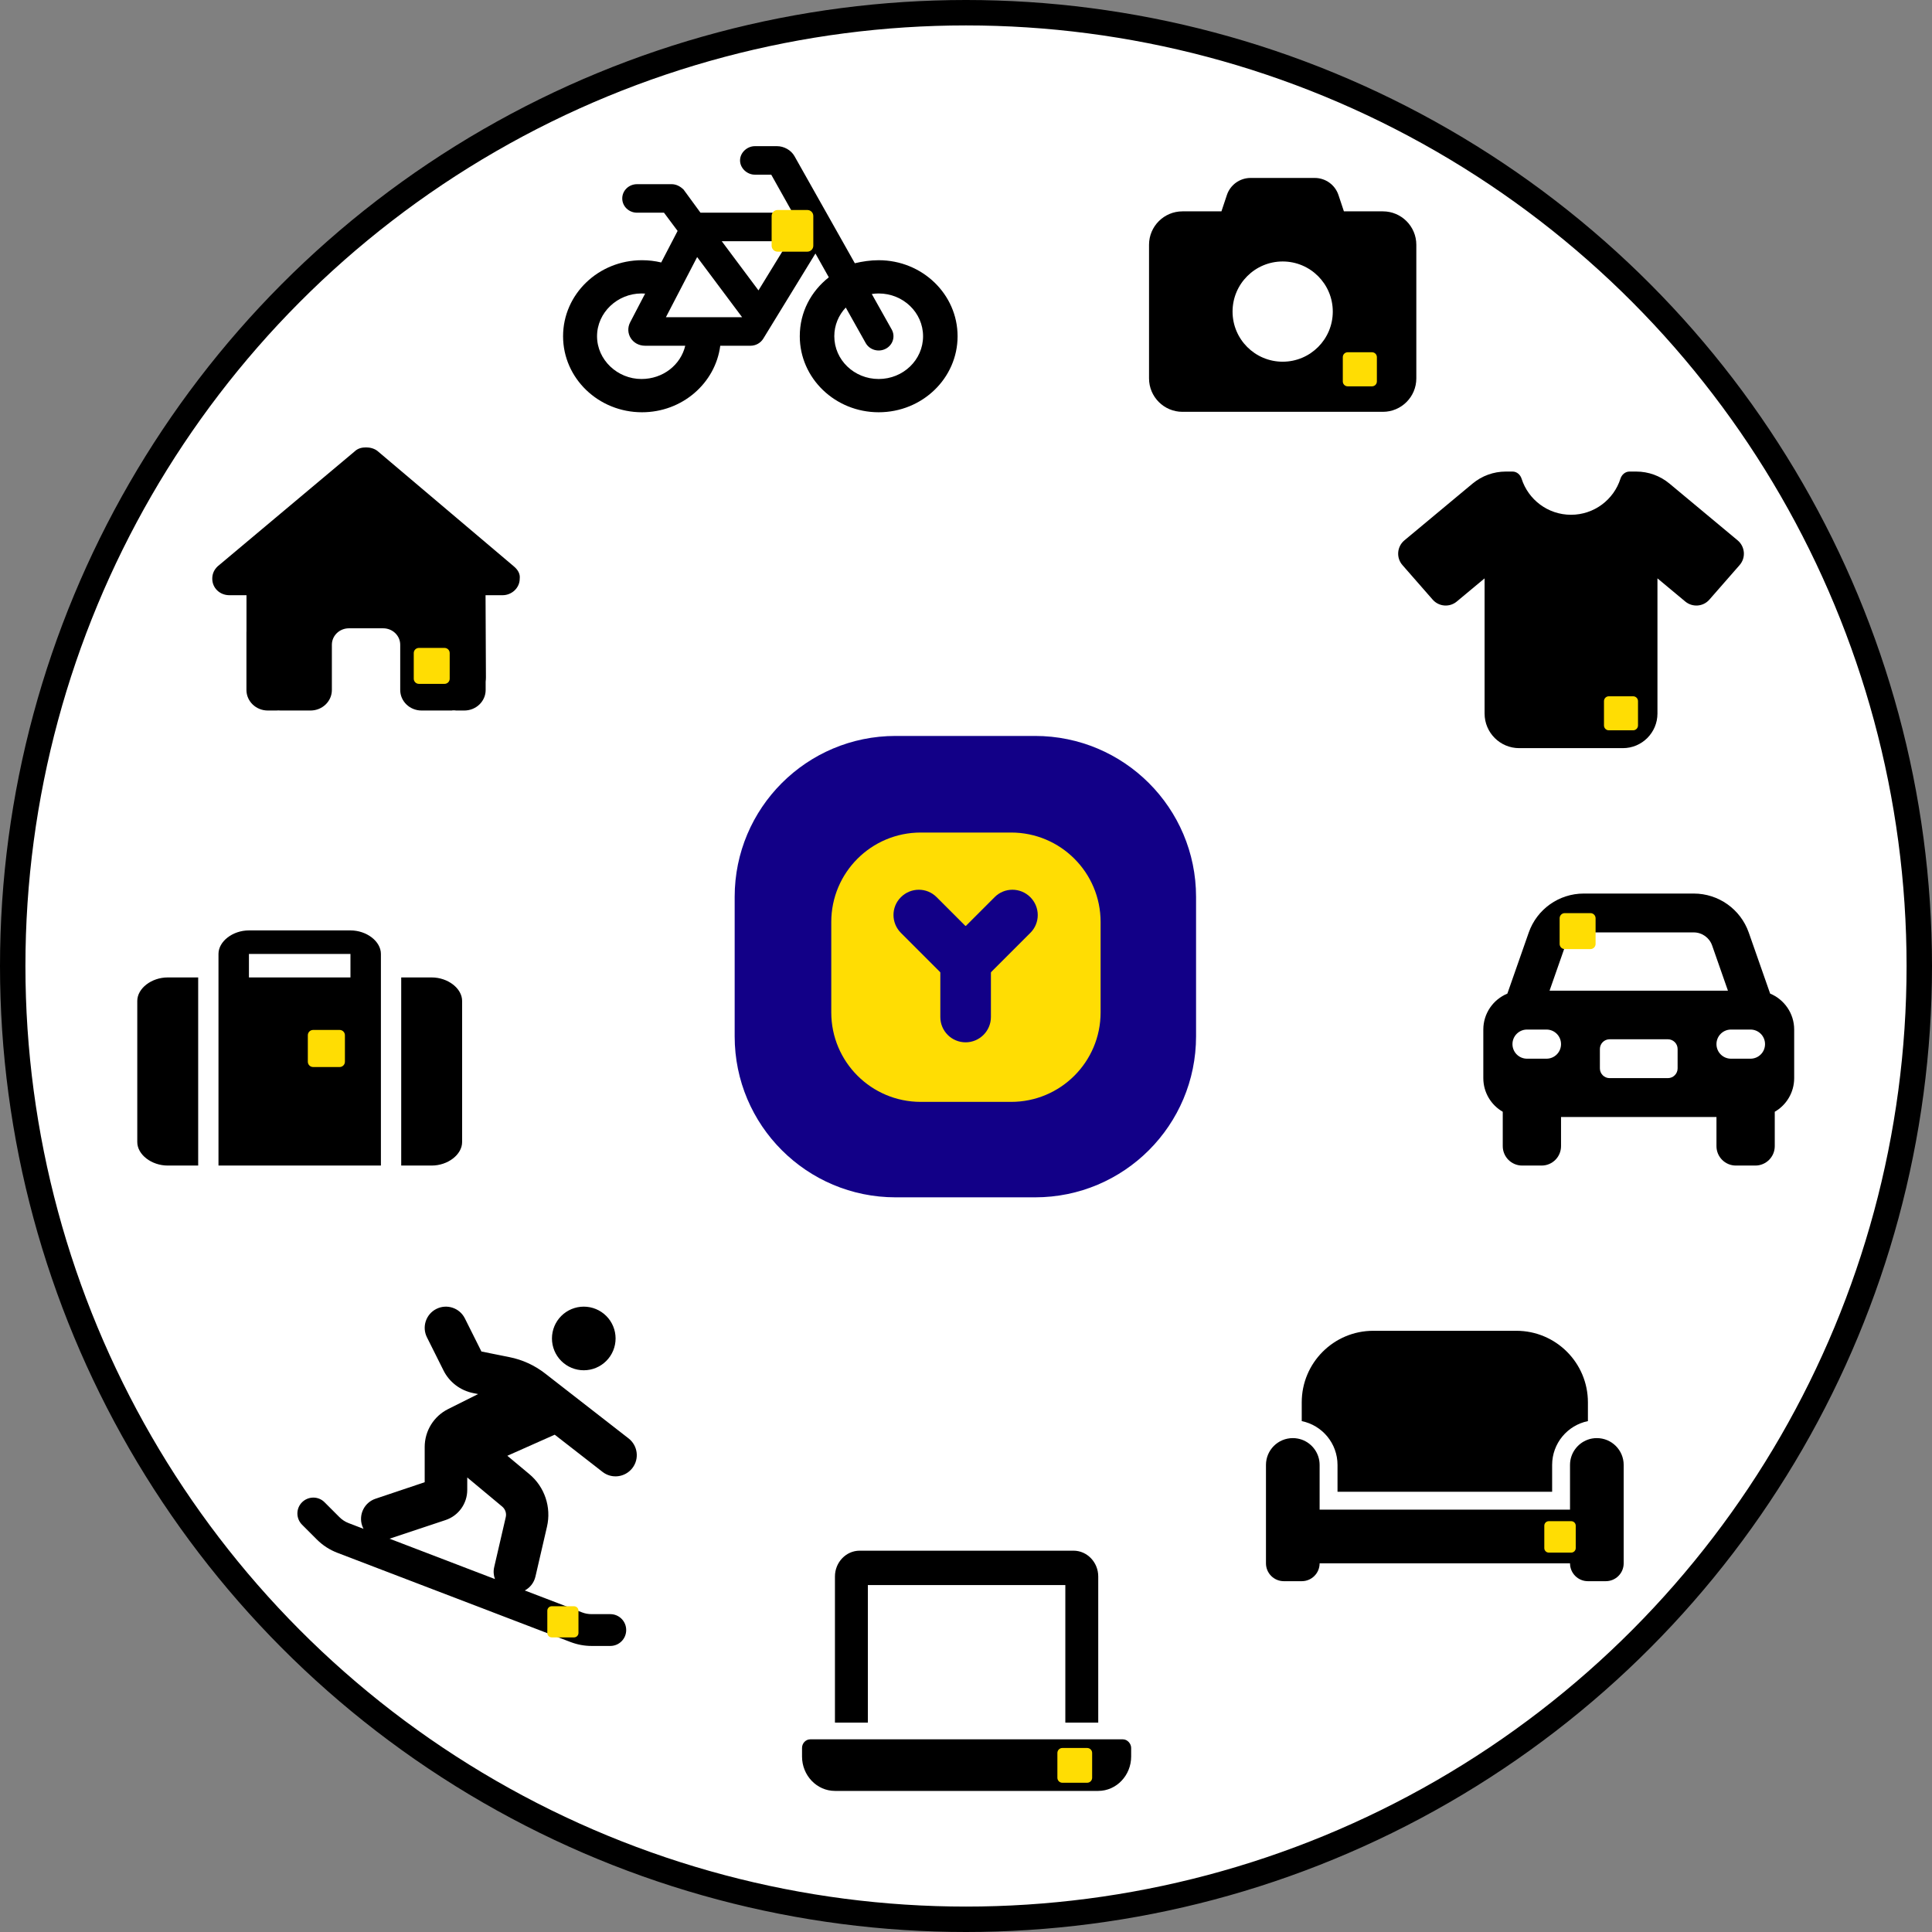 <svg width="1520" height="1520" viewBox="0 0 1520 1520" fill="none" xmlns="http://www.w3.org/2000/svg">
<rect x="0" y="0" width="1520" height="1520" fill="#808080" stroke="none"/>
<circle cx="760" cy="760" r="750" fill="white" stroke="black" stroke-width="20"/>
<path d="M408.89 455.298C408.89 462.575 402.588 468.276 395.447 468.276H382.004L382.298 533.004C382.298 534.136 382.214 535.187 382.088 536.279V542.828C382.088 551.763 374.568 559 365.284 559H358.562C358.1 559 357.638 558.636 357.176 558.96C356.588 558.636 356 559 355.412 559H331.676C322.392 559 314.873 551.763 314.873 542.828V507.25C314.873 500.094 308.865 494.312 301.43 494.312H274.544C267.108 494.312 261.101 500.094 261.101 507.25V542.828C261.101 551.763 253.581 559 244.297 559H220.814C220.184 559 219.554 558.96 218.923 558.919C218.419 558.96 217.915 559 217.411 559H210.69C201.41 559 193.886 551.763 193.886 542.828V497.547C193.886 497.183 193.899 496.779 193.924 496.415V468.276H180.464C172.89 468.276 167 462.575 167 455.298C167 451.659 168.262 448.425 171.205 445.595L278.913 355.241C281.853 352.405 285.214 352 288.155 352C291.095 352 294.456 352.81 297.019 354.836L404.269 445.595C407.629 448.425 409.352 451.659 408.89 455.298Z" fill="black"/>
<path d="M325.521 513.79C325.521 511.559 327.329 509.75 329.56 509.75H349.76C351.989 509.75 353.8 511.559 353.8 513.79V533.99C353.8 536.219 351.989 538.03 349.76 538.03H329.56C327.329 538.03 325.521 536.219 325.521 533.99V513.79Z" fill="#FFDD03"/>
<path d="M1246.01 703H1332.56C1352.05 703 1369.39 715.315 1375.84 733.71L1392.66 781.721C1403.74 786.307 1411.57 797.246 1411.57 810V848.214C1411.57 859.535 1405.41 869.423 1396.29 874.678V901.714C1396.29 910.169 1389.45 917 1381 917H1365.71C1357.26 917 1350.43 910.169 1350.43 901.714V878.786H1228.14V901.714C1228.14 910.169 1221.31 917 1212.86 917H1197.57C1189.13 917 1182.29 910.169 1182.29 901.714V874.678C1173.15 869.423 1167 859.535 1167 848.214V810C1167 797.246 1174.81 786.307 1185.92 781.721L1202.73 733.71C1209.16 715.315 1226.52 703 1246.01 703ZM1246.01 733.571C1239.51 733.571 1233.73 737.679 1231.58 743.794L1219.11 779.429H1359.46L1346.99 743.794C1344.84 737.679 1339.06 733.571 1332.56 733.571H1246.01ZM1266.36 817.643C1262.15 817.643 1258.71 821.082 1258.71 825.286V840.571C1258.71 844.775 1262.15 848.214 1266.36 848.214H1312.21C1316.42 848.214 1319.86 844.775 1319.86 840.571V825.286C1319.86 821.082 1316.42 817.643 1312.21 817.643H1266.36ZM1201.39 832.929H1216.68C1223.03 832.929 1228.14 827.817 1228.14 821.464C1228.14 815.111 1223.03 810 1216.68 810H1201.39C1195.06 810 1189.93 815.111 1189.93 821.464C1189.93 827.817 1195.06 832.929 1201.39 832.929ZM1361.89 810C1355.54 810 1350.43 815.111 1350.43 821.464C1350.43 827.817 1355.54 832.929 1361.89 832.929H1377.18C1383.53 832.929 1388.64 827.817 1388.64 821.464C1388.64 815.111 1383.53 810 1377.18 810H1361.89Z" fill="black"/>
<path d="M1227.04 722.437C1227.04 720.205 1228.85 718.396 1231.08 718.396H1251.29C1253.52 718.396 1255.33 720.205 1255.33 722.437V742.644C1255.33 744.873 1253.52 746.685 1251.29 746.685H1231.08C1228.85 746.685 1227.04 744.873 1227.04 742.644V722.437Z" fill="#FFDD03"/>
<path d="M611.38 115C616.666 115 622.34 118.009 625.056 122.841L672.534 207.103C678.451 205.701 684.756 204.72 691.303 204.72C725.59 204.72 753.378 231.495 753.378 264.533C753.378 297.57 725.59 324.346 691.303 324.346C657.016 324.346 629.227 297.57 629.227 264.533C629.227 245.421 638.15 229.159 652.069 218.178L641.545 199.439L600.468 266.496C598.335 269.907 594.552 272.01 590.43 272.01H566.666C562.835 301.496 536.744 324.346 505.076 324.346C470.793 324.346 443 297.57 443 264.533C443 231.495 470.793 204.72 505.076 204.72C510.265 204.72 515.357 205.327 520.207 206.495L533.107 181.682L522.389 167.337H501.196C494.746 167.337 489.557 162.337 489.557 156.122C489.557 149.907 494.746 144.907 501.196 144.907H528.354C532.088 144.907 535.192 146.64 537.811 149.159L551.099 167.337H623.553L606.773 137.43H593.873C587.859 137.43 582.234 132.407 582.234 126.215C582.234 120.023 587.859 115 593.873 115H611.38ZM656.385 264.533C656.385 283.131 672.001 298.178 691.303 298.178C710.604 298.178 726.22 283.131 726.22 264.533C726.22 245.935 710.604 230.888 691.303 230.888C689.46 230.888 687.665 231.028 685.871 231.309L701.535 259.206C704.591 264.626 702.505 271.449 696.831 274.393C691.206 277.337 684.125 275.327 681.07 269.86L665.405 241.963C659.78 247.944 656.385 255.841 656.385 264.533ZM495.764 253.598L507.549 230.981C506.725 230.935 505.9 230.888 504.639 230.888C485.793 230.888 469.722 245.935 469.722 264.533C469.722 283.131 485.793 298.178 504.639 298.178C521.71 298.178 535.58 287.01 539.12 272.01H507.597C497.365 272.01 491.404 262.056 495.764 253.598ZM583.786 249.58L583.834 249.533L548.48 202.243L523.892 249.58H583.786ZM567.83 189.766L596.734 228.458L620.449 189.766H567.83Z" fill="black"/>
<path d="M607.082 169.898C607.082 167.311 609.179 165.214 611.766 165.214H635.184C637.767 165.214 639.868 167.311 639.868 169.898V193.316C639.868 195.9 637.767 198 635.184 198H611.766C609.179 198 607.082 195.9 607.082 193.316V169.898Z" fill="#FFDD03"/>
<path d="M682.787 1247.05H838.149V1355.27H864.042V1240.29C864.042 1229.14 855.295 1220 844.622 1220H676.314C665.641 1220 656.894 1229.14 656.894 1240.29V1355.27H682.787V1247.05ZM883.462 1368.42H637.473C633.933 1368.42 631 1371.48 631 1375.18V1381.95C631 1396.85 642.632 1409 656.894 1409H864.042C878.304 1409 889.936 1396.85 889.936 1381.95V1375.18C889.936 1371.84 887.023 1368.42 883.462 1368.42Z" fill="black"/>
<g clip-path="url(#clip0_3601_4716)">
<path d="M831.898 1379.14C831.898 1376.98 833.647 1375.23 835.805 1375.23H855.337C857.491 1375.23 859.243 1376.98 859.243 1379.14V1398.67C859.243 1400.82 857.491 1402.58 855.337 1402.58H835.805C833.647 1402.58 831.898 1400.82 831.898 1398.67V1379.14Z" fill="#FFDD03"/>
</g>
<path d="M108 787.5V898.5C108 908.367 119.186 917 131.96 917H155.92V769H131.96C119.186 769 108 777.633 108 787.5ZM275.72 732H195.853C183.074 732 171.893 740.637 171.893 750.5V917H299.68V750.5C299.68 740.637 288.498 732 275.72 732ZM275.72 769H195.853V750.5H275.72V769ZM339.613 769H315.653V917H339.613C352.386 917 363.573 908.363 363.573 898.5V787.5C363.573 777.633 352.391 769 339.613 769Z" fill="black"/>
<g clip-path="url(#clip1_3601_4716)">
<path d="M242.185 814.476C242.185 812.173 244.051 810.307 246.353 810.307H267.195C269.494 810.307 271.364 812.173 271.364 814.476V835.318C271.364 837.617 269.494 839.486 267.195 839.486H246.353C244.051 839.486 242.185 837.617 242.185 835.318V814.476Z" fill="#FFDD03"/>
</g>
<path d="M814.4 942H704.6C634.7 942 578 885.3 578 815.4V705.6C578 635.7 634.7 579 704.6 579H814.3C884.3 579 941 635.7 941 705.6V815.3C941 885.3 884.3 942 814.4 942Z" fill="#120087"/>
<path d="M805.2 906.5H713.9C658.5 906.5 613.6 861.6 613.6 806.2V714.9C613.6 659.5 658.5 614.6 713.9 614.6H805.2C860.6 614.6 905.5 659.5 905.5 714.9V806.2C905.5 861.6 860.6 906.5 805.2 906.5Z" fill="#120087"/>
<path d="M795.5 866.9H724.4C685.5 866.9 654 835.4 654 796.5V725.4C654 686.5 685.5 655 724.4 655H795.5C834.4 655 865.9 686.5 865.9 725.4V796.5C865.9 835.4 834.4 866.9 795.5 866.9Z" fill="#FFDD03"/>
<path d="M759.7 820.05C748.7 820.05 739.8 811.15 739.8 800.15V748.45C739.8 737.45 748.7 728.55 759.7 728.55C770.7 728.55 779.6 737.45 779.6 748.45V800.15C779.6 811.15 770.6 820.05 759.7 820.05Z" fill="#120087"/>
<path d="M708.8 705.85C716.6 698.05 729.2 698.05 736.9 705.85L773.5 742.45C781.3 750.25 781.3 762.85 773.5 770.55C765.7 778.35 753.1 778.35 745.4 770.55L708.8 733.95C701 726.15 701 713.55 708.8 705.85Z" fill="#120087"/>
<path d="M810.6 705.85C818.4 713.65 818.4 726.25 810.6 733.95L774 770.55C766.2 778.35 753.6 778.35 745.9 770.55C738.1 762.75 738.1 750.15 745.9 742.45L782.5 705.85C790.2 698.05 802.8 698.05 810.6 705.85Z" fill="#120087"/>
<path d="M965.237 153.471L960.966 166.286H930.286C915.787 166.286 904 178.073 904 192.571V297.714C904 312.213 915.787 324 930.286 324H1088C1102.5 324 1114.29 312.213 1114.29 297.714V192.571C1114.29 178.073 1102.5 166.286 1088 166.286H1057.32L1053.05 153.471C1050.38 145.421 1042.86 140 1034.36 140H983.925C975.423 140 967.907 145.421 965.237 153.471ZM1009.14 284.571C987.375 284.571 969.714 266.911 969.714 245.143C969.714 223.375 987.375 205.714 1009.14 205.714C1030.91 205.714 1048.57 223.375 1048.57 245.143C1048.57 266.911 1030.91 284.571 1009.14 284.571Z" fill="black"/>
<path d="M1056.45 280.963C1056.45 278.848 1058.17 277.134 1060.28 277.134H1079.43C1081.54 277.134 1083.26 278.848 1083.26 280.963V300.111C1083.26 302.223 1081.54 303.941 1079.43 303.941H1060.28C1058.17 303.941 1056.45 302.223 1056.45 300.111V280.963Z" fill="#FFDD03"/>
<g clip-path="url(#clip2_3601_4716)">
<path d="M1190.02 371C1193.33 371 1196.09 373.422 1197.11 376.61C1202.34 393.058 1217.77 405 1236 405C1254.23 405 1269.66 393.058 1274.89 376.61C1275.91 373.422 1278.67 371 1281.99 371H1287.34C1296.9 371 1306.13 374.357 1313.48 380.477L1367.11 425.145C1369.92 427.483 1371.66 430.883 1371.96 434.538C1372.26 438.193 1371.07 441.805 1368.64 444.568L1344.84 471.768C1340 477.335 1331.58 477.973 1325.89 473.255L1304 455.023V561.4C1304 576.403 1291.8 588.6 1276.8 588.6H1195.2C1180.2 588.6 1168 576.403 1168 561.4V455.023L1146.11 473.255C1140.46 477.973 1132.05 477.335 1127.16 471.768L1103.36 444.568C1100.94 441.805 1099.75 438.193 1100.04 434.538C1100.34 430.883 1102.08 427.483 1104.89 425.145L1158.52 380.477C1165.88 374.357 1175.1 371 1184.66 371H1190.02Z" fill="black"/>
<path d="M1261.93 551.625C1261.93 549.512 1263.64 547.8 1265.75 547.8H1284.88C1286.98 547.8 1288.7 549.512 1288.7 551.625V570.75C1288.7 572.86 1286.98 574.575 1284.88 574.575H1265.75C1263.64 574.575 1261.93 572.86 1261.93 570.75V551.625Z" fill="#FFDD03"/>
</g>
<g clip-path="url(#clip3_3601_4716)">
<path d="M343.355 1029.77C351.595 1025.65 361.607 1028.99 365.727 1037.23L378.764 1063.3L400.875 1067.74C411.044 1069.77 420.587 1074.15 428.775 1080.51L494.534 1131.67C501.835 1137.36 503.138 1147.84 497.454 1155.09C491.77 1162.33 481.288 1163.69 474.039 1158.01L436.44 1128.75L399.154 1145.33L416.415 1159.73C428.514 1169.79 433.885 1185.8 430.339 1201.13L421.265 1240.35C420.118 1245.25 416.989 1249.11 412.869 1251.3L457.978 1268.56C460.377 1269.5 462.88 1269.92 465.435 1269.92H480.141C487.077 1269.92 492.656 1275.5 492.656 1282.43C492.656 1289.37 487.077 1294.95 480.141 1294.95H465.435C459.803 1294.95 454.275 1293.9 449.008 1291.92L265.341 1221.63C259.344 1219.33 253.869 1215.79 249.28 1211.2L237.651 1199.57C232.749 1194.67 232.749 1186.74 237.651 1181.89C242.553 1177.04 250.479 1176.99 255.329 1181.89L267.01 1193.57C269.096 1195.66 271.547 1197.27 274.311 1198.32L285.992 1202.8C285.575 1201.97 285.21 1201.13 284.897 1200.25C281.977 1191.49 286.722 1182.05 295.431 1179.13L334.125 1166.14V1138.4C334.125 1125.78 341.27 1114.2 352.586 1108.57L376.157 1096.78L372.246 1096C362.129 1093.97 353.524 1087.4 348.935 1078.22L335.898 1052.14C331.779 1043.91 335.116 1033.89 343.355 1029.77ZM306.487 1210.57L389.403 1242.33C388.307 1239.41 388.047 1236.12 388.829 1232.84L397.903 1193.62C398.633 1190.55 397.538 1187.37 395.139 1185.33L367.604 1162.39V1172.19C367.604 1182.99 360.721 1192.53 350.5 1195.92L306.487 1210.57ZM459.281 1028C465.92 1028 472.287 1030.64 476.981 1035.33C481.675 1040.03 484.313 1046.39 484.313 1053.03C484.313 1059.67 481.675 1066.04 476.981 1070.73C472.287 1075.43 465.92 1078.06 459.281 1078.06C452.643 1078.06 446.276 1075.43 441.582 1070.73C436.887 1066.04 434.25 1059.67 434.25 1053.03C434.25 1046.39 436.887 1040.03 441.582 1035.33C446.276 1030.64 452.643 1028 459.281 1028Z" fill="black"/>
<path d="M430.6 1267.21C430.6 1265.28 432.167 1263.71 434.101 1263.71H451.608C453.539 1263.71 455.109 1265.28 455.109 1267.21V1284.72C455.109 1286.65 453.539 1288.22 451.608 1288.22H434.101C432.167 1288.22 430.6 1286.65 430.6 1284.72V1267.21Z" fill="#FFDD03"/>
</g>
<g clip-path="url(#clip4_3601_4716)">
<path d="M1024.14 1103.29C1024.14 1072.2 1049.34 1047 1080.43 1047H1193C1224.09 1047 1249.29 1072.2 1249.29 1103.29V1118.06C1233.24 1121.31 1221.14 1135.52 1221.14 1152.54V1173.64H1052.29V1152.54C1052.29 1135.52 1040.19 1121.31 1024.14 1118.06V1103.29ZM1235.21 1152.54C1235.21 1143.35 1241.11 1135.52 1249.29 1132.62C1251.48 1131.82 1253.86 1131.43 1256.32 1131.43C1267.97 1131.43 1277.43 1140.88 1277.43 1152.54V1229.93C1277.43 1237.71 1271.14 1244 1263.36 1244H1249.29C1241.5 1244 1235.21 1237.71 1235.21 1229.93H1038.21C1038.21 1237.71 1031.93 1244 1024.14 1244H1010.07C1002.29 1244 996 1237.71 996 1229.93V1152.54C996 1140.88 1005.45 1131.43 1017.11 1131.43C1019.57 1131.43 1021.94 1131.87 1024.14 1132.62C1032.32 1135.52 1038.21 1143.35 1038.21 1152.54V1173.64V1187.71H1052.29H1221.14H1235.21V1173.64V1152.54Z" fill="black"/>
<path d="M1214.98 1200.32C1214.98 1198.37 1216.56 1196.79 1218.51 1196.79H1236.17C1238.12 1196.79 1239.71 1198.37 1239.71 1200.32V1217.98C1239.71 1219.93 1238.12 1221.51 1236.17 1221.51H1218.51C1216.56 1221.51 1214.98 1219.93 1214.98 1217.98V1200.32Z" fill="#FFDD03"/>
</g>
<defs>
<clipPath id="clip0_3601_4716">
<rect width="27.345" height="31.251" fill="white" transform="translate(831.898 1373.28)"/>
</clipPath>
<clipPath id="clip1_3601_4716">
<rect width="29.179" height="33.348" fill="white" transform="translate(242.185 808.223)"/>
</clipPath>
<clipPath id="clip2_3601_4716">
<rect width="272" height="217.6" fill="white" transform="translate(1100 371)"/>
</clipPath>
<clipPath id="clip3_3601_4716">
<rect width="267" height="267" fill="white" transform="translate(234 1028)"/>
</clipPath>
<clipPath id="clip4_3601_4716">
<rect width="281.844" height="197" fill="white" transform="translate(996 1047)"/>
</clipPath>
</defs>
</svg>
